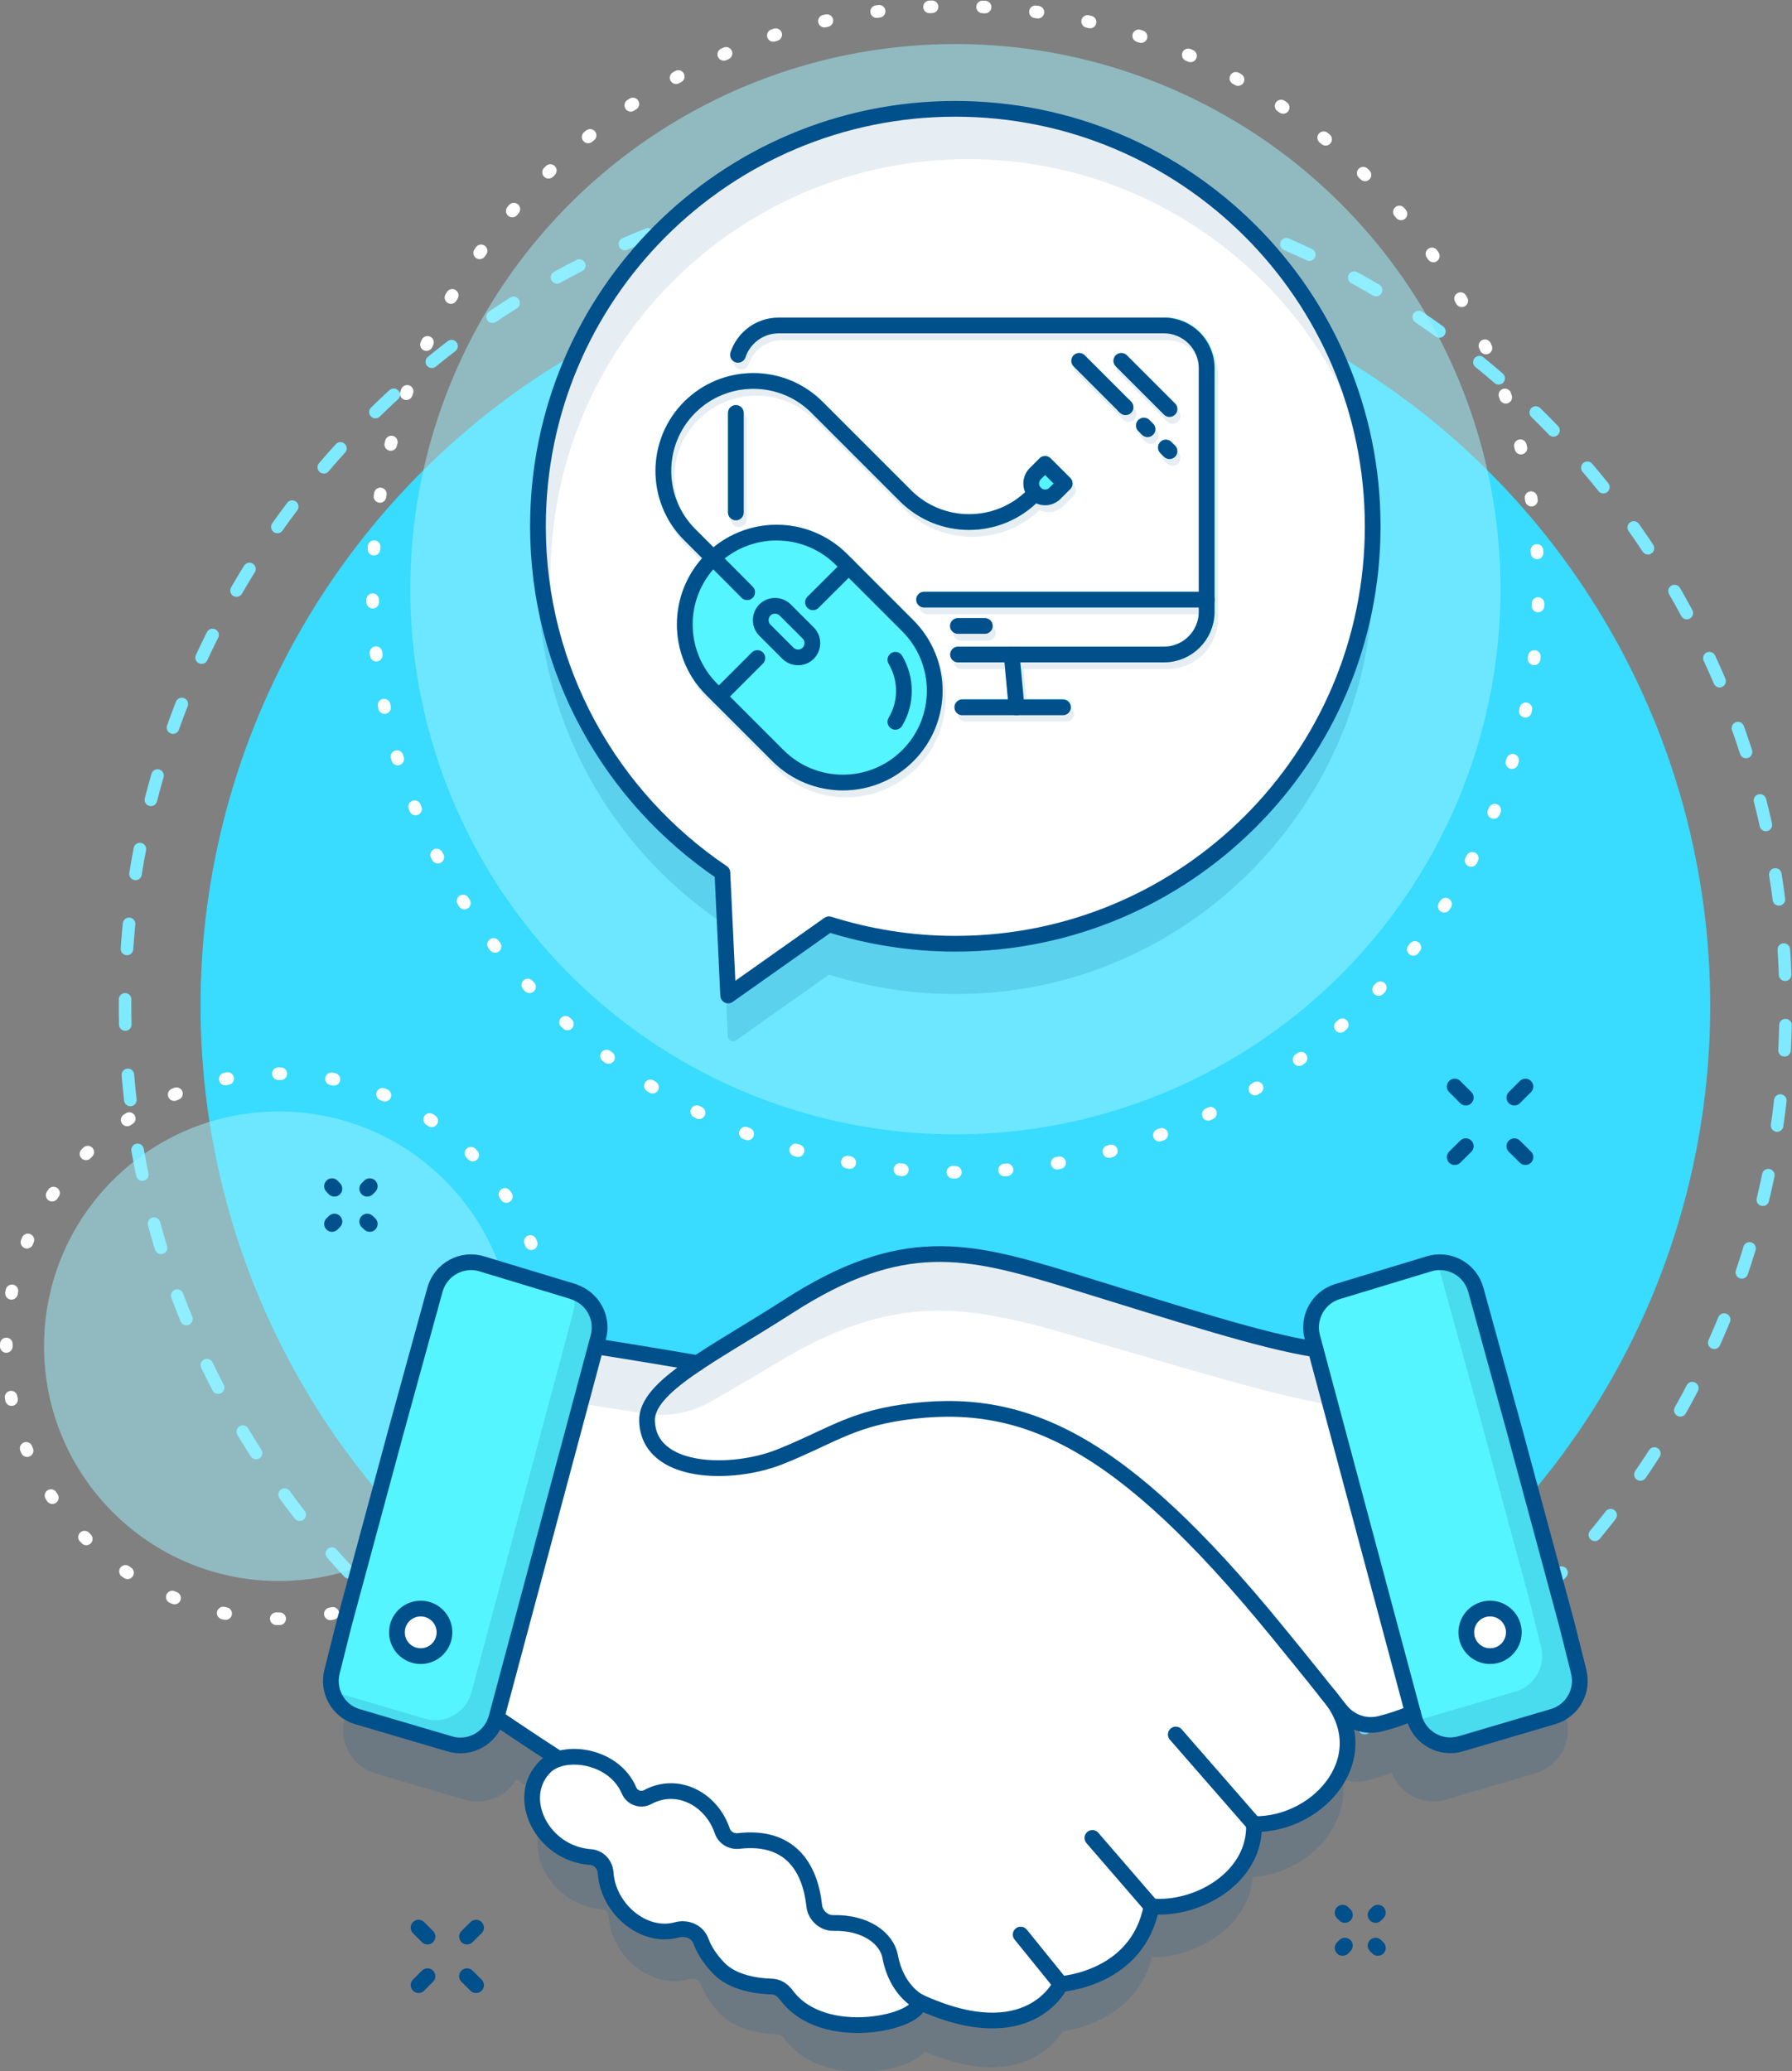 <?xml version="1.0" encoding="UTF-8"?>
<svg id="katman_1" xmlns="http://www.w3.org/2000/svg" viewBox="0 0 142.44 164.63">
  <rect x="0" y="0" width="142.44" height="164.63" fill="#808080" stroke="none"/>
  <defs>
    <style>
      .cls-1, .cls-2, .cls-3 {
        fill: #00508c;
      }

      .cls-4 {
        stroke-dasharray: .2 4.02;
      }

      .cls-4, .cls-5 {
        stroke: #fff;
      }

      .cls-4, .cls-5, .cls-6, .cls-7, .cls-8, .cls-9, .cls-10 {
        stroke-linecap: round;
        stroke-linejoin: round;
      }

      .cls-4, .cls-5, .cls-6, .cls-7, .cls-9 {
        fill: none;
      }

      .cls-5 {
        stroke-dasharray: .2 4.05;
      }

      .cls-6, .cls-7, .cls-8, .cls-10 {
        stroke: #00508c;
        stroke-width: 1.25px;
      }

      .cls-7 {
        stroke-dasharray: .41 2.06;
      }

      .cls-11 {
        fill: #39dbff;
      }

      .cls-12 {
        fill: #a0f4ff;
        opacity: .5;
      }

      .cls-13, .cls-10 {
        fill: #fff;
      }

      .cls-2, .cls-14 {
        opacity: .1;
      }

      .cls-8, .cls-15 {
        fill: #55f5ff;
      }

      .cls-3 {
        opacity: .15;
      }

      .cls-9 {
        stroke: #7ee9ff;
        stroke-dasharray: 2 4.01;
      }
    </style>
  </defs>
  <path class="cls-9" d="M75.94,145.94c-36.39,0-66-29.61-66-66S39.55,13.94,75.94,13.94s66,29.61,66,66-29.61,66-66,66Z"/>
  <circle class="cls-11" cx="75.94" cy="79.94" r="60"/>
  <path class="cls-4" d="M75.94,93.17c-25.55,0-46.33-20.79-46.33-46.33S50.39.5,75.94.5s46.33,20.78,46.33,46.33-20.79,46.33-46.33,46.33Z"/>
  <circle class="cls-12" cx="75.94" cy="46.83" r="43.33"/>
  <line class="cls-6" x1="115.63" y1="91.97" x2="116.51" y2="91.1"/>
  <line class="cls-6" x1="120.37" y1="87.24" x2="121.25" y2="86.36"/>
  <line class="cls-6" x1="121.25" y1="91.97" x2="120.37" y2="91.1"/>
  <line class="cls-6" x1="116.51" y1="87.24" x2="115.63" y2="86.36"/>
  <line class="cls-6" x1="33.27" y1="157.78" x2="33.98" y2="157.07"/>
  <line class="cls-6" x1="37.12" y1="153.92" x2="37.84" y2="153.21"/>
  <line class="cls-6" x1="37.84" y1="157.78" x2="37.12" y2="157.07"/>
  <line class="cls-6" x1="33.98" y1="153.92" x2="33.27" y2="153.21"/>
  <line class="cls-6" x1="106.9" y1="152.2" x2="106.72" y2="152.02"/>
  <line class="cls-6" x1="109.52" y1="154.82" x2="109.34" y2="154.64"/>
  <line class="cls-6" x1="106.9" y1="154.64" x2="106.72" y2="154.82"/>
  <line class="cls-6" x1="109.52" y1="152.02" x2="109.34" y2="152.2"/>
  <path class="cls-5" d="M22.16,128.66c-11.94,0-21.66-9.72-21.66-21.66s9.72-21.66,21.66-21.66,21.66,9.72,21.66,21.66-9.72,21.66-21.66,21.66Z"/>
  <circle class="cls-12" cx="22.16" cy="107" r="18.66"/>
  <line class="cls-6" x1="26.58" y1="94.48" x2="26.39" y2="94.28"/>
  <line class="cls-6" x1="29.39" y1="97.28" x2="29.19" y2="97.09"/>
  <line class="cls-6" x1="26.58" y1="97.09" x2="26.39" y2="97.28"/>
  <line class="cls-6" x1="29.39" y1="94.28" x2="29.19" y2="94.48"/>
  <path class="cls-3" d="M75.15,12.66c-17.23.4-31.5,14.28-32.35,31.5-.6,12.15,5.35,22.96,14.62,29.2l.43,9.01c.02.32.38.5.65.32l7.4-5.23c4.26,1.35,8.89,1.87,13.71,1.35,15.94-1.72,28.5-14.94,29.45-30.95,1.16-19.51-14.55-35.65-33.91-35.2Z"/>
  <path class="cls-10" d="M75.94,8.65c-18.32,0-33.18,14.85-33.18,33.18,0,11.47,5.82,21.57,14.66,27.53l.46,9.76,8.01-5.66c3.17,1,6.54,1.55,10.04,1.55,18.32,0,33.18-14.85,33.18-33.18s-14.85-33.18-33.18-33.18Z"/>
  <g class="cls-14">
    <path class="cls-1" d="M43.76,45.83c0-18.32,14.85-33.18,33.18-33.18,14.8,0,27.34,9.7,31.61,23.09-2.86-15.41-16.37-27.09-32.61-27.09-18.32,0-33.18,14.85-33.18,33.18,0,3.51.55,6.89,1.56,10.06-.36-1.96-.56-3.99-.56-6.06Z"/>
  </g>
  <path class="cls-3" d="M124.48,136.56l-.92-3.65-3.98-14.74-2.99-10.88c-.26-.96-.88-1.75-1.76-2.22-.88-.48-1.88-.56-2.81-.26l-7.02,2.13c-1.76.57-2.78,2.39-2.38,4.19-3.43-.67-7.92-2.06-13.91-3.91l-3.86-1.19c-7.92-2.43-13.22-3.63-22.12,2.1-1.21.78-2.39,1.5-3.51,2.18-1.18.72-2.27,1.39-3.24,2.03-2.92-.5-5.49-.91-6.73-1.11.46-1.82-.57-3.7-2.36-4.28,0,0,0,0-.01,0l-7-2.12c-.94-.31-1.95-.22-2.82.26-.88.47-1.5,1.26-1.76,2.22l-3,10.89-3.98,14.75-.92,3.63c-.5,1.86.55,3.78,2.4,4.36l7.07,2.08c.36.11.72.17,1.09.17.59,0,1.18-.15,1.72-.44.57-.32,1.03-.78,1.35-1.33.7.47,1.84,1.24,3.06,2.03-.04.04-.09.07-.13.1-1.21,1.18-1.56,2.89-.94,4.58.75,2.04,2.66,3.46,4.87,3.62.26.02.46.25.48.53.11,1.65,1.01,3.23,2.41,4.23,1.21.87,2.65,1.16,3.96.81.37-.1.84.01.99.42.29.8.78,1.55,1.51,2.31,1.29,1.34,3.4,1.6,4.55,1.64.2,0,.39.11.51.28,1.41,1.99,3.85,2.69,6.1,2.69,1.61,0,3.12-.36,4.1-.85.49-.24.79-.5.99-.75,1.93.82,3.7,1.25,5.28,1.25.96,0,1.85-.15,2.67-.46,1.73-.64,2.65-1.8,3.03-2.4,1.38-.2,5.87-1.22,7.1-5.89h.02c2.15,0,4.44-.89,5.99-2.36,1.19-1.14,1.87-2.51,1.99-4,2.85-.21,5.52-1.97,6.66-4.45.5-1.09.64-2.23.47-3.35.37.12.75.21,1.14.21.29,0,.59-.04.88-.11.63-.16,1.27-.37,1.9-.61.31.78.85,1.43,1.6,1.84.54.3,1.13.45,1.72.45.36,0,.72-.05,1.07-.17l7.1-2.09c1.84-.58,2.89-2.49,2.39-4.35Z"/>
  <path class="cls-13" d="M112.79,136l-7.73-28.89c-.05-.19-.21-.33-.4-.37-3.7-.59-8.68-2.13-15.57-4.26l-3.99-1.23c-8.13-2.5-13.58-3.73-22.7,2.15-1.26.81-2.48,1.56-3.63,2.26-1.26.77-2.41,1.48-3.43,2.15-4.28-.73-7.88-1.3-7.88-1.3-.26-.04-.5.12-.56.37l-7.9,29.52c-.05.21.03.42.2.54.02.02,2.04,1.39,4.2,2.8-.14.09-.27.19-.38.3-1.18,1.15-1.52,2.82-.91,4.48.74,2.02,2.64,3.43,4.83,3.58.39.03.7.36.73.78.11,1.63,1,3.2,2.39,4.2,1.21.87,2.59,1.15,3.89.8.57-.15,1.15.1,1.33.59.29.79.78,1.55,1.5,2.3,1.27,1.33,3.39,1.58,4.54,1.62.29,0,.56.15.73.39h0c1.41,1.99,3.85,2.68,6.11,2.68,1.62,0,3.15-.36,4.15-.86.58-.29.89-.59,1.05-.86,2.04.88,3.9,1.35,5.55,1.35.96,0,1.86-.15,2.68-.46,1.84-.68,2.75-1.94,3.07-2.48,1.24-.16,6.11-1.11,7.3-6.12,2.24.05,4.63-.84,6.24-2.38,1.25-1.19,1.93-2.63,2-4.2,2.94-.14,5.73-1.92,6.9-4.47.56-1.22.67-2.5.38-3.74.47.22.99.34,1.51.34.28,0,.57-.03.85-.1.89-.22,1.82-.54,2.69-.91.23-.1.35-.35.29-.59Z"/>
  <path class="cls-8" d="M125.48,132.83l-.95-3.78-4.12-15.26-3.1-11.27c-.44-1.64-2.17-2.58-3.79-2.05l-7.26,2.2c-1.5.49-2.35,2.07-1.95,3.59l8.1,30.26c.44,1.63,2.15,2.57,3.76,2.06l7.33-2.16c1.52-.48,2.39-2.07,1.97-3.6Z"/>
  <path class="cls-6" d="M112.31,136.13c-.87.37-1.76.67-2.62.88-1.17.29-2.4-.15-3.14-1.09-1.09-1.38-2.96-3.71-5.12-6.35-12.39-15.14-20.11-18.72-29.72-17.31-4.2.61-5.92,2.03-9.77,3.55-3.76,1.48-10.34,1.44-10.51-2.85-.11-2.75,5.21-5.26,11.23-9.13,9.03-5.82,14.26-4.55,22.28-2.09,9.01,2.77,15.22,4.81,19.63,5.51"/>
  <path class="cls-6" d="M72.97,159.06c8.86,4.12,11.34-1.37,11.34-1.37,0,0,6.13-.36,7.22-6.17,3.75.33,8.31-2.38,8.14-6.54,5.26.1,10.12-5.58,5.75-10.46"/>
  <path class="cls-6" d="M39.47,136.52s2.5,1.7,4.93,3.27"/>
  <path class="cls-6" d="M55.44,108.34c-4.36-.75-8.07-1.33-8.07-1.33"/>
  <path class="cls-6" d="M62.43,158.49c-.26-.37-.67-.59-1.12-.6-1.07-.03-3.05-.27-4.19-1.47-.63-.66-1.11-1.35-1.4-2.13-.28-.77-1.14-1.12-1.93-.9-2.66.72-5.47-1.72-5.65-4.54-.04-.65-.54-1.2-1.19-1.25-3.9-.27-6.08-4.79-3.6-7.2,1.48-1.44,5.46-.9,6.65,1.91.25.58.93.82,1.49.52,2.37-1.28,5.07.17,5.92,2.69.19.55.74.87,1.32.8,3.92-.45,5.64,1.92,5.99,5.15.08.75.76,1.39,1.52,1.37,2.58-.06,4.25,1.22,4.52,2.68.49,2.65,2.23,3.54,2.23,3.54.5,1.55-7.58,3.61-10.54-.57Z"/>
  <line class="cls-6" x1="99.67" y1="144.98" x2="93.46" y2="137.86"/>
  <line class="cls-6" x1="91.53" y1="151.52" x2="86.83" y2="146.08"/>
  <line class="cls-6" x1="84.31" y1="157.69" x2="81.13" y2="153.76"/>
  <path class="cls-8" d="M45.62,102.67l-7.26-2.2c-1.62-.53-3.34.41-3.79,2.05l-3.1,11.27-4.12,15.26-.95,3.78c-.41,1.54.46,3.13,1.97,3.6l7.33,2.16c1.61.51,3.32-.43,3.76-2.06l8.1-30.26c.41-1.52-.45-3.1-1.95-3.59Z"/>
  <circle class="cls-10" cx="118.44" cy="129.74" r="1.89"/>
  <circle class="cls-10" cx="33.44" cy="129.74" r="1.89"/>
  <path class="cls-2" d="M45.83,111.51s2.32.35,5.49.85c1.81.28,3.65-.07,5.23-.99.4-.23.81-.47,1.23-.71,1.22-.71,2.51-1.45,3.84-2.26,9.64-5.88,15.4-4.65,23.99-2.15l4.22,1.23c7.29,2.13,12.55,3.68,16.45,4.26,0,0,.01,0,.02,0l-1.24-4.64c-.05-.19-.21-.33-.4-.36-3.7-.59-8.68-2.13-15.57-4.26l-3.99-1.23c-8.13-2.5-13.58-3.73-22.7,2.15-1.26.81-2.48,1.56-3.63,2.26-1.26.77-2.41,1.48-3.43,2.15-4.28-.73-7.88-1.3-7.88-1.3-.26-.04-.5.12-.56.37l-1.24,4.64c.06-.01.13-.02.19,0Z"/>
  <path class="cls-3" d="M125.48,132.83l-.95-3.78-4.12-15.26-3.1-11.27c-.38-1.4-1.69-2.28-3.07-2.18.02.06.05.12.07.18l3.1,11.27,4.12,15.26.95,3.78c.41,1.54-.46,3.13-1.97,3.6l-7.33,2.16c-.23.07-.46.11-.69.12.52,1.51,2.14,2.36,3.69,1.88l7.33-2.16c1.52-.48,2.39-2.07,1.97-3.6Z"/>
  <path class="cls-3" d="M45.62,102.67l-.08-.02c.15.51.17,1.06.03,1.61l-8.1,30.26c-.44,1.63-2.15,2.57-3.76,2.06l-7.28-2.14c.27.91.97,1.68,1.95,1.98l7.33,2.16c1.61.51,3.32-.43,3.76-2.06l8.1-30.26c.41-1.52-.45-3.1-1.95-3.59Z"/>
  <path class="cls-2" d="M58.12,33.37v7.91c0,.35.28.62.62.62s.62-.28.62-.62v-7.91c0-.35-.28-.62-.62-.62s-.62.28-.62.62Z"/>
  <path class="cls-2" d="M92.78,25.8h-30.64c-1.74,0-3.27,1.11-3.81,2.75-.11.33.07.68.4.79.33.11.68-.07.79-.4.37-1.13,1.43-1.9,2.63-1.9h30.64c1.53,0,2.77,1.24,2.77,2.77v17.77h-21.85c-.34,0-.62.28-.62.62s.28.62.62.62h21.85v.35c0,1.53-1.24,2.77-2.77,2.77h-12.09s-.05-.01-.08-.01c-.01,0-.02,0-.03.01h-4.17c-.34,0-.62.28-.62.62s.28.62.62.62h3.69l.27,2.93h-3.63c-.34,0-.62.28-.62.62s.28.62.62.62h8.01c.34,0,.62-.28.62-.62s-.28-.62-.62-.62h-3.12l-.27-2.93h11.43c2.21,0,4.02-1.8,4.02-4.02v-19.37c0-2.21-1.8-4.02-4.02-4.02Z"/>
  <path class="cls-2" d="M76.39,50.92h2.14c.34,0,.62-.28.62-.62s-.28-.62-.62-.62h-2.14c-.34,0-.62.28-.62.62s.28.62.62.62Z"/>
  <path class="cls-2" d="M89.82,28.79c-.24-.24-.64-.24-.88,0-.24.24-.24.64,0,.88l3.83,3.83c.12.12.28.18.44.18s.32-.06.44-.18c.24-.24.24-.64,0-.88l-3.83-3.83Z"/>
  <path class="cls-2" d="M85.59,28.79c-.24.24-.24.64,0,.88l3.59,3.59.1.1c.12.12.28.18.44.18s.32-.06.44-.18c.24-.24.24-.64,0-.88l-.1-.1-3.59-3.59c-.24-.24-.64-.24-.88,0Z"/>
  <path class="cls-2" d="M92.48,35.67c-.24.24-.24.64,0,.88l.29.29c.12.12.28.18.44.18s.32-.06.44-.18c.24-.24.24-.64,0-.88l-.29-.29c-.24-.24-.64-.24-.88,0Z"/>
  <path class="cls-2" d="M90.73,33.93c-.24.24-.24.64,0,.88l.29.29c.12.12.28.18.44.18s.32-.06.44-.18c.24-.24.24-.64,0-.88l-.29-.29c-.24-.24-.64-.24-.88,0Z"/>
  <path class="cls-2" d="M68.15,45.15h0s0,0,0,0l-.57-.57c-1.5-1.5-3.49-2.32-5.6-2.32-1.85,0-3.61.63-5.02,1.79l-1.45-1.45c-1.23-1.23-1.91-2.87-1.91-4.62s.68-3.38,1.91-4.62c1.23-1.23,2.87-1.91,4.62-1.91s3.38.68,4.62,1.91l7.04,7.04c2.98,2.98,7.8,3.02,10.84.15.22.1.46.15.7.15.44,0,.89-.17,1.22-.51l.78-.78c.24-.24.24-.64,0-.88l-1.56-1.56c-.24-.23-.65-.23-.88,0l-.78.78c-.51.51-.63,1.27-.36,1.91-2.55,2.4-6.58,2.35-9.08-.14l-7.04-7.04c-1.47-1.47-3.42-2.28-5.5-2.28s-4.03.81-5.5,2.28c-1.47,1.47-2.28,3.42-2.28,5.5s.81,4.03,2.28,5.5l1.44,1.44c-1.29,1.45-2.01,3.3-2.01,5.26,0,2.12.82,4.11,2.32,5.6l5.27,5.27c1.54,1.54,3.57,2.32,5.6,2.32s4.06-.77,5.6-2.32c3.09-3.09,3.09-8.12,0-11.2l-4.7-4.7ZM82.99,38.64l.34-.34.68.68-.34.34c-.19.19-.49.19-.67,0-.19-.19-.19-.49,0-.68ZM71.96,60.17c-2.6,2.6-6.84,2.6-9.44,0l-4.26-4.26,2.62-2.62c.24-.24.24-.64,0-.88-.24-.24-.64-.24-.88,0l-2.62,2.62-.13-.13c-1.26-1.26-1.96-2.94-1.96-4.72,0-1.63.58-3.16,1.64-4.37l2.26,2.26c.12.12.28.18.44.18s.32-.06.44-.18c.24-.24.24-.64,0-.88l-2.24-2.24c1.17-.93,2.61-1.43,4.13-1.43,1.78,0,3.46.69,4.72,1.95l.13.13-2.39,2.39c-.24.24-.24.64,0,.88.12.12.28.18.44.18s.32-.06.44-.18l2.39-2.39,4.26,4.26c2.6,2.6,2.6,6.83,0,9.44Z"/>
  <path class="cls-2" d="M71.1,52.45c-.3.18-.39.56-.22.86.79,1.32.79,2.97,0,4.29-.18.3-.08.68.22.86.1.06.21.09.32.09.21,0,.42-.11.54-.3,1.03-1.72,1.03-3.86,0-5.58-.18-.3-.56-.39-.86-.22Z"/>
  <path class="cls-2" d="M63.1,48.59c-.68-.68-1.8-.69-2.49,0-.33.33-.52.77-.52,1.24s.18.91.52,1.24l1.83,1.83c.33.33.78.52,1.25.52s.91-.18,1.25-.52c.69-.69.69-1.8,0-2.49l-1.84-1.84ZM64.05,52.03c-.19.19-.53.19-.72,0l-1.83-1.83c-.2-.2-.2-.52,0-.72.1-.1.23-.15.36-.15s.26.05.36.15l1.83,1.83c.1.1.15.22.15.36s-.05.26-.15.36Z"/>
  <g>
    <path class="cls-15" d="M57.87,32.82v7.91c0,.35.28.62.62.62s.62-.28.62-.62v-7.91c0-.35-.28-.62-.62-.62s-.62.28-.62.62Z"/>
    <path class="cls-15" d="M92.53,25.25h-30.64c-1.74,0-3.27,1.11-3.81,2.75-.11.33.07.68.4.79.33.11.68-.07.79-.4.37-1.13,1.43-1.9,2.63-1.9h30.64c1.53,0,2.77,1.24,2.77,2.77v17.77h-21.85c-.34,0-.62.28-.62.62s.28.62.62.62h21.85v.35c0,1.53-1.24,2.77-2.77,2.77h-12.09s-.05-.01-.08-.01c-.01,0-.02,0-.03.01h-4.17c-.34,0-.62.28-.62.62s.28.62.62.62h3.69l.27,2.93h-3.63c-.34,0-.62.28-.62.62s.28.62.62.62h8.01c.34,0,.62-.28.62-.62s-.28-.62-.62-.62h-3.12l-.27-2.93h11.43c2.21,0,4.02-1.8,4.02-4.02v-19.37c0-2.21-1.8-4.02-4.02-4.02Z"/>
    <path class="cls-15" d="M76.14,50.37h2.14c.34,0,.62-.28.62-.62s-.28-.62-.62-.62h-2.14c-.34,0-.62.28-.62.62s.28.62.62.62Z"/>
    <path class="cls-15" d="M89.57,28.24c-.24-.24-.64-.24-.88,0-.24.24-.24.64,0,.88l3.83,3.83c.12.12.28.18.44.18s.32-.06.44-.18c.24-.24.24-.64,0-.88l-3.83-3.83Z"/>
    <path class="cls-15" d="M85.34,28.24c-.24.24-.24.64,0,.88l3.59,3.59.1.1c.12.12.28.18.44.18s.32-.06.44-.18c.24-.24.24-.64,0-.88l-.1-.1-3.59-3.59c-.24-.24-.64-.24-.88,0Z"/>
    <path class="cls-15" d="M92.23,35.12c-.24.24-.24.64,0,.88l.29.29c.12.12.28.18.44.18s.32-.06.44-.18c.24-.24.24-.64,0-.88l-.29-.29c-.24-.24-.64-.24-.88,0Z"/>
    <path class="cls-15" d="M90.48,33.38c-.24.24-.24.64,0,.88l.29.29c.12.12.28.18.44.18s.32-.06.44-.18c.24-.24.24-.64,0-.88l-.29-.29c-.24-.24-.64-.24-.88,0Z"/>
    <path class="cls-15" d="M67.9,44.6s0,0,0,0c0,0,0,0,0,0l-.57-.57c-2.9-2.9-7.51-3.08-10.62-.53l-1.45-1.45c-1.23-1.23-1.91-2.87-1.91-4.62s.68-3.38,1.91-4.62c1.23-1.23,2.87-1.91,4.62-1.91s3.38.68,4.62,1.91l7.04,7.04c2.98,2.98,7.79,3.02,10.84.15.22.1.46.15.7.15.44,0,.89-.17,1.22-.51l.78-.78c.24-.24.24-.64,0-.88l-1.56-1.56c-.24-.23-.65-.23-.88,0l-.78.78c-.51.51-.63,1.27-.36,1.91-2.55,2.4-6.58,2.35-9.08-.14l-7.04-7.04c-1.47-1.47-3.42-2.28-5.5-2.28s-4.03.81-5.5,2.28c-1.47,1.47-2.28,3.42-2.28,5.5s.81,4.03,2.28,5.5l1.43,1.43c-1.29,1.45-2.01,3.3-2.01,5.26,0,2.12.82,4.11,2.32,5.6l.57.57h0s0,0,0,0l4.7,4.7c1.5,1.5,3.49,2.32,5.6,2.32s4.11-.82,5.6-2.32c3.09-3.09,3.09-8.11,0-11.2l-4.7-4.7Z"/>
  </g>
  <line class="cls-6" x1="58.49" y1="40.73" x2="58.49" y2="32.82"/>
  <path class="cls-6" d="M58.66,28.2c.45-1.35,1.72-2.33,3.22-2.33h30.64c1.87,0,3.39,1.52,3.39,3.39v19.37c0,1.87-1.52,3.39-3.39,3.39h-16.37"/>
  <line class="cls-6" x1="76.14" y1="49.75" x2="78.28" y2="49.75"/>
  <line class="cls-6" x1="73.45" y1="47.66" x2="95.92" y2="47.66"/>
  <line class="cls-6" x1="80.41" y1="52.02" x2="80.8" y2="56.22"/>
  <line class="cls-6" x1="76.49" y1="56.22" x2="84.49" y2="56.22"/>
  <line class="cls-6" x1="92.96" y1="32.51" x2="89.13" y2="28.68"/>
  <line class="cls-6" x1="89.37" y1="32.27" x2="85.78" y2="28.68"/>
  <line class="cls-7" x1="92.96" y1="35.86" x2="89.37" y2="32.27"/>
  <path class="cls-6" d="M72.16,60.06h0c-2.85,2.85-7.47,2.85-10.32,0l-5.27-5.27c-2.85-2.85-2.85-7.47,0-10.32h0c2.85-2.85,7.47-2.85,10.32,0l5.27,5.27c2.85,2.85,2.85,7.47,0,10.32Z"/>
  <path class="cls-6" d="M71.17,52.44c.9,1.51.91,3.42,0,4.93"/>
  <line class="cls-6" x1="64.62" y1="47.87" x2="67.46" y2="45.04"/>
  <line class="cls-6" x1="57.14" y1="55.36" x2="60.2" y2="52.3"/>
  <path class="cls-6" d="M56.68,44.35l-1.86-1.86c-2.79-2.79-2.79-7.33,0-10.12h0c2.79-2.79,7.33-2.79,10.12,0l7.03,7.03c2.79,2.79,7.33,2.79,10.12,0l.2-.2"/>
  <path class="cls-6" d="M64.24,51.92h0c-.44.44-1.16.44-1.61,0l-1.83-1.83c-.44-.44-.44-1.16,0-1.61h0c.44-.44,1.16-.44,1.61,0l1.83,1.83c.44.44.44,1.16,0,1.61Z"/>
  <path class="cls-6" d="M84.63,38.43l-.78.78c-.43.43-1.13.43-1.56,0h0c-.43-.43-.43-1.13,0-1.56l.78-.78,1.56,1.56Z"/>
  <line class="cls-6" x1="59.39" y1="47.07" x2="56.68" y2="44.35"/>
</svg>